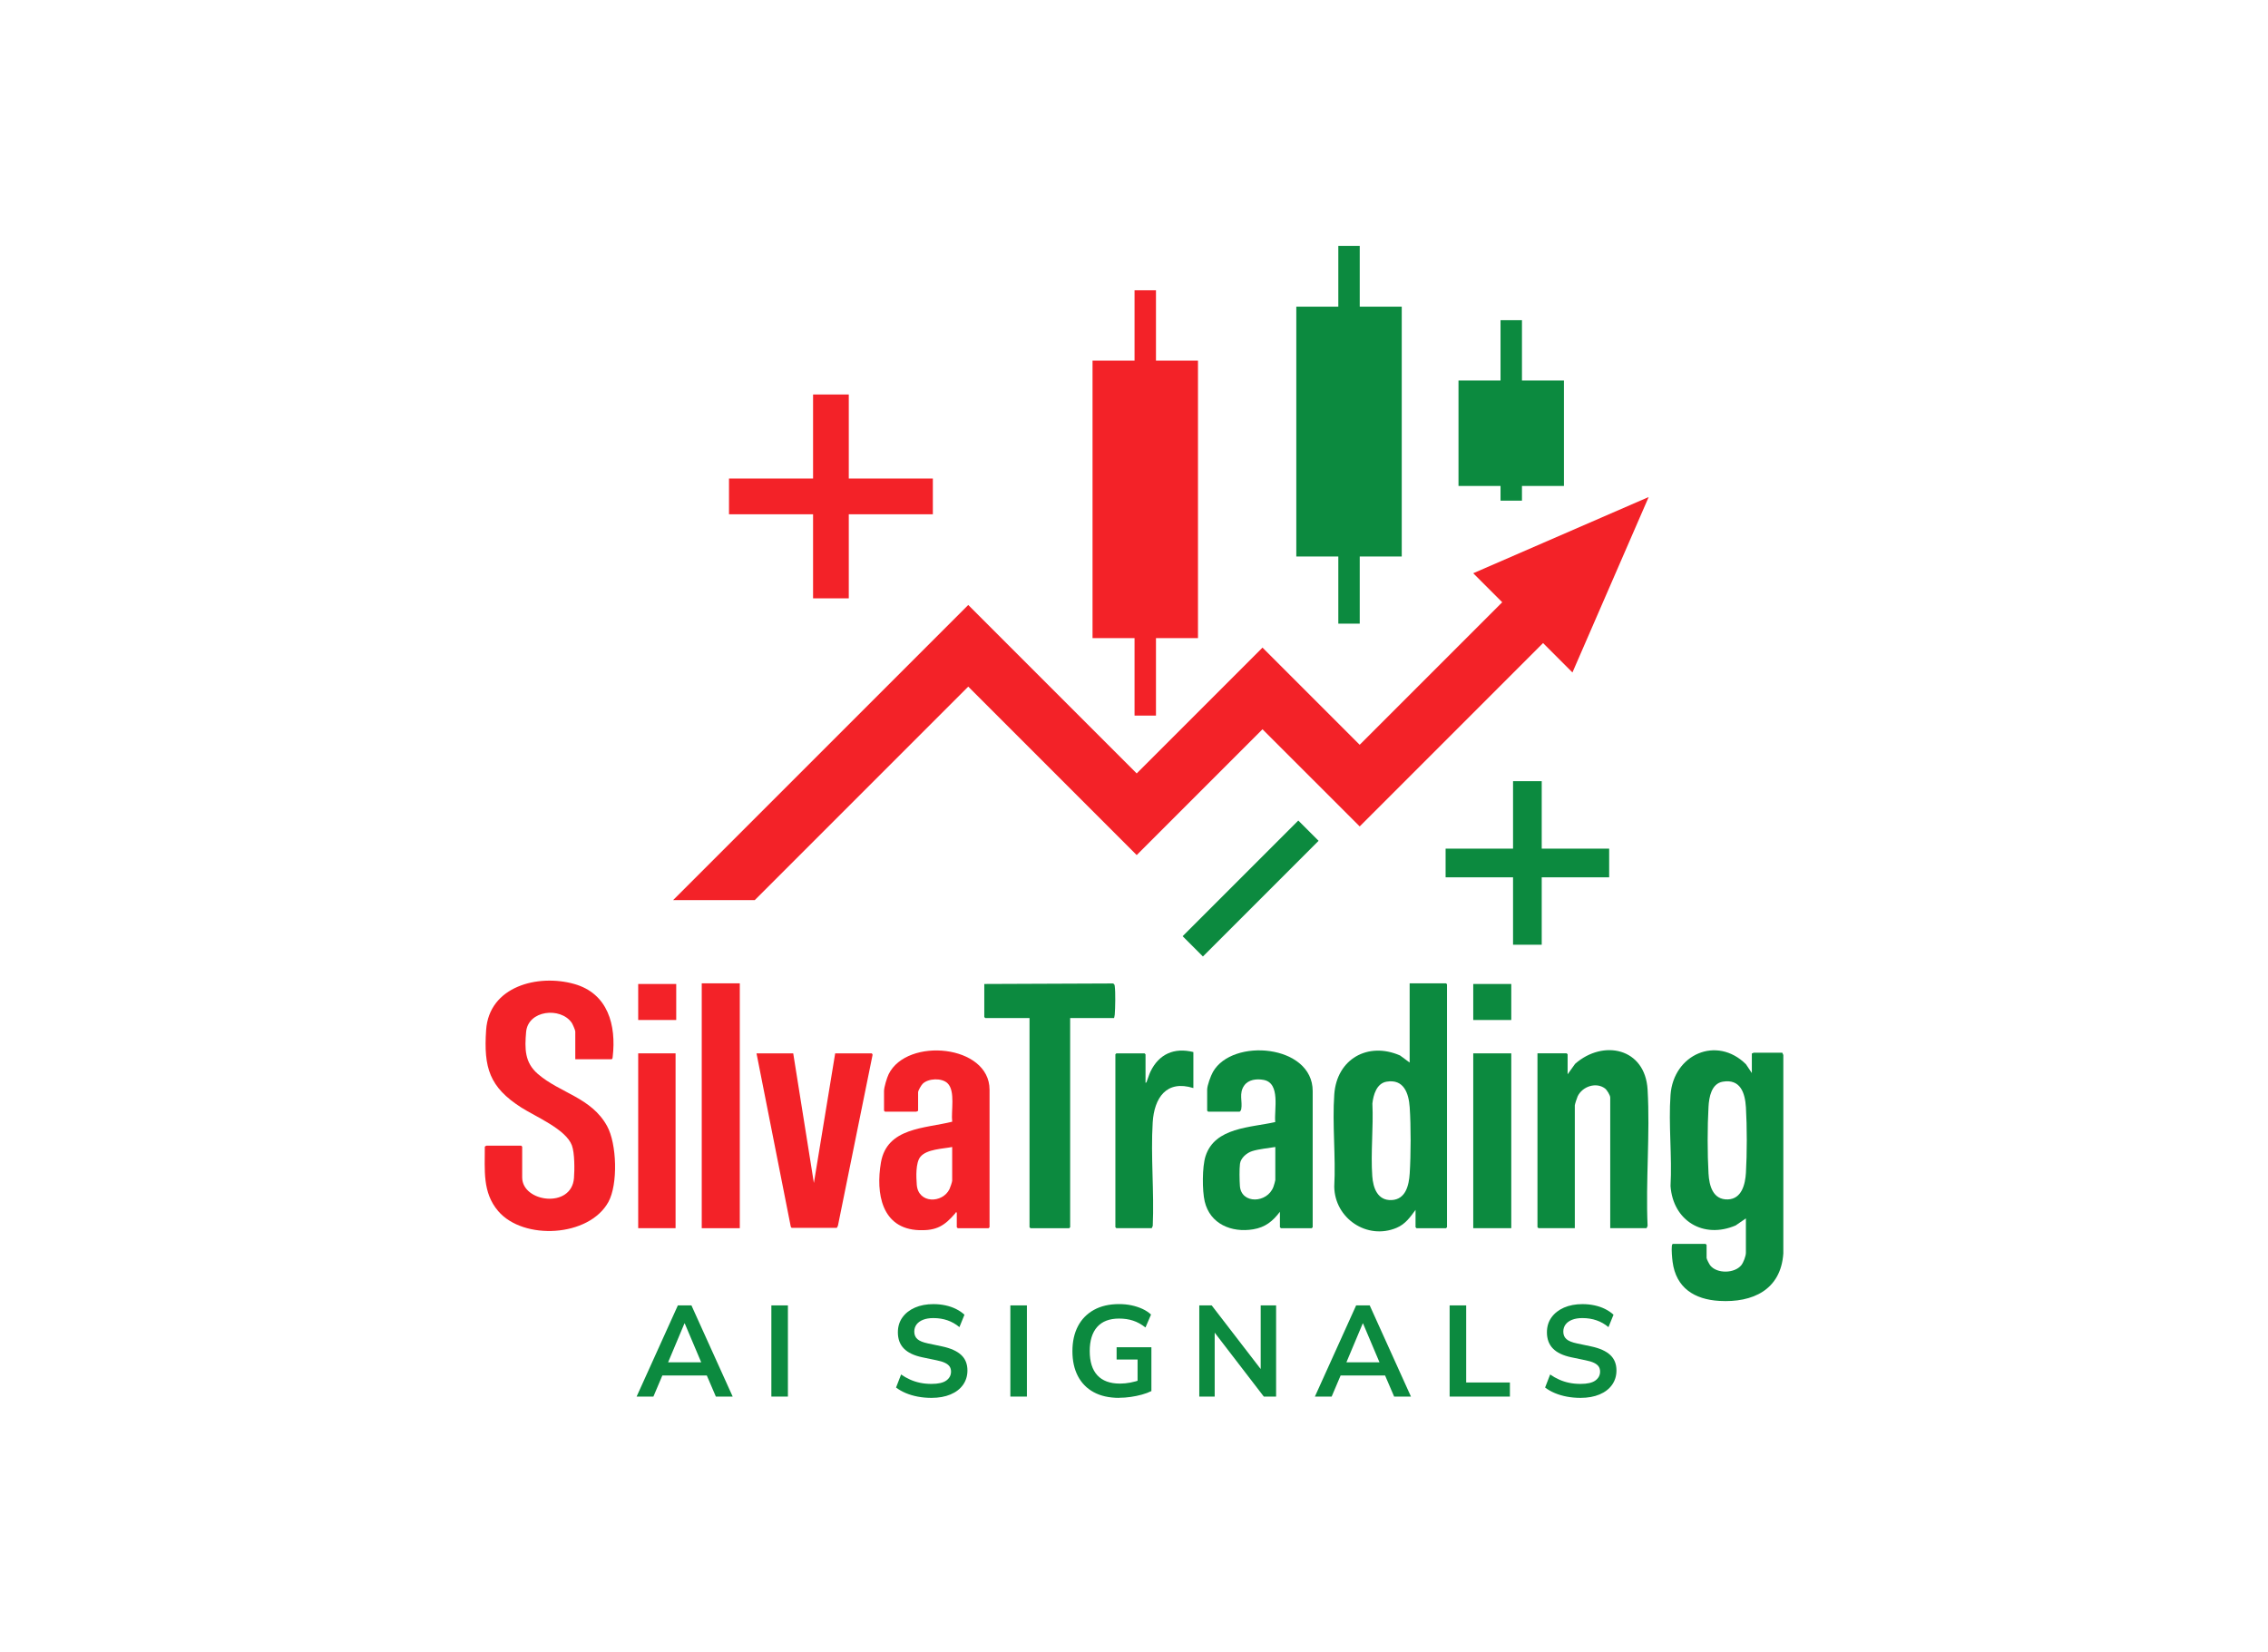 <?xml version="1.0" encoding="UTF-8"?>
<svg id="Layer_1" xmlns="http://www.w3.org/2000/svg" version="1.1" viewBox="0 0 832 606">
  <!-- Generator: Adobe Illustrator 30.0.0, SVG Export Plug-In . SVG Version: 2.1.1 Build 123)  -->
  <defs>
    <style>
      .st0 {
        fill: #0c8a3f;
      }

      .st1 {
        fill: #f32228;
      }
    </style>
  </defs>
  <rect class="st0" x="555.05" y="286.57" width="10.52" height="60"/>
  <rect class="st0" x="550.46" y="117.46" width="7.86" height="66.2"/>
  <rect class="st0" x="530.31" y="311.32" width="60" height="10.52"/>
  <polygon class="st1" points="342.21 175.55 311.37 175.55 311.37 144.72 298.27 144.72 298.27 175.55 267.43 175.55 267.43 188.66 298.27 188.66 298.27 219.5 311.37 219.5 311.37 188.66 342.21 188.66 342.21 175.55"/>
  <rect class="st0" x="428.78" y="320.69" width="60" height="10.52" transform="translate(-96.11 419.87) rotate(-45)"/>
  <rect class="st0" x="535.04" y="139.59" width="38.68" height="38.68"/>
  <polygon class="st1" points="439.47 132.3 424.06 132.3 424.06 106.49 416.2 106.49 416.2 132.3 400.79 132.3 400.79 234.09 416.2 234.09 416.2 262.51 424.06 262.51 424.06 234.09 439.47 234.09 439.47 132.3"/>
  <polygon class="st0" points="514.22 112.5 498.81 112.5 498.81 90.2 490.95 90.2 490.95 112.5 475.54 112.5 475.54 204.15 490.95 204.15 490.95 228.78 498.81 228.78 498.81 204.15 514.22 204.15 514.22 112.5"/>
  <polygon class="st1" points="540.44 210.29 551.08 220.93 498.79 273.22 478.12 252.55 463.14 237.57 448.17 252.55 416.99 283.73 370.17 236.91 355.2 221.93 340.22 236.91 246.93 330.2 276.88 330.2 355.2 251.88 402.02 298.7 416.99 313.68 431.97 298.7 463.14 267.53 483.82 288.2 498.79 303.17 513.77 288.2 566.06 235.9 576.84 246.69 604.81 182.33 540.44 210.29"/>
  <g>
    <path class="st0" d="M233.54,512.33l15.13-33.45h4.98l15.13,33.45h-6.17l-4.03-9.39,2.56,1.66h-20.02l2.56-1.66-3.98,9.39h-6.17ZM251.09,485.48l-6.64,15.8-1.23-1.52h15.85l-1.19,1.52-6.69-15.8h-.09Z"/>
    <path class="st0" d="M282.97,512.33v-33.45h6.07v33.45h-6.07Z"/>
    <path class="st0" d="M341.7,512.8c-1.74,0-3.41-.15-5-.45-1.6-.3-3.07-.74-4.41-1.3-1.34-.57-2.54-1.25-3.58-2.04l1.85-4.79c1.04.73,2.14,1.35,3.3,1.87,1.15.52,2.39.92,3.7,1.19,1.31.27,2.7.4,4.15.4,2.5,0,4.32-.42,5.46-1.26s1.71-1.92,1.71-3.25c0-.73-.17-1.35-.52-1.87-.35-.52-.92-.97-1.71-1.35-.79-.38-1.83-.7-3.13-.95l-5.22-1.09c-3-.63-5.24-1.7-6.71-3.2-1.47-1.5-2.21-3.49-2.21-5.95,0-2.09.55-3.91,1.66-5.46,1.11-1.55,2.64-2.75,4.6-3.61,1.96-.85,4.22-1.28,6.78-1.28,1.52,0,2.98.15,4.39.45,1.41.3,2.7.74,3.89,1.33,1.19.59,2.22,1.29,3.11,2.11l-1.85,4.55c-1.33-1.11-2.78-1.94-4.36-2.49-1.58-.55-3.32-.83-5.22-.83-1.46,0-2.7.21-3.75.62-1.04.41-1.84.99-2.4,1.73-.55.74-.83,1.62-.83,2.63,0,1.14.38,2.05,1.14,2.73.76.68,2.06,1.21,3.89,1.59l5.17,1.09c3.13.66,5.46,1.71,7,3.13,1.53,1.42,2.3,3.32,2.3,5.69,0,1.99-.54,3.75-1.61,5.27-1.08,1.52-2.6,2.7-4.58,3.53-1.98.84-4.31,1.26-7,1.26Z"/>
    <path class="st0" d="M370.64,512.33v-33.45h6.07v33.45h-6.07Z"/>
    <path class="st0" d="M410.58,512.8c-3.7,0-6.82-.7-9.37-2.09-2.55-1.39-4.48-3.37-5.81-5.93-1.33-2.56-1.99-5.6-1.99-9.11s.68-6.6,2.04-9.18c1.36-2.58,3.32-4.57,5.88-5.98,2.56-1.41,5.63-2.11,9.2-2.11,1.58,0,3.09.15,4.53.45,1.44.3,2.77.74,4.01,1.3,1.23.57,2.29,1.27,3.18,2.09l-2.04,4.74c-1.49-1.17-3.01-2.01-4.56-2.51-1.55-.51-3.26-.76-5.12-.76-3.54,0-6.22,1.03-8.04,3.08-1.82,2.06-2.73,5.01-2.73,8.87s.93,6.85,2.8,8.87c1.87,2.02,4.63,3.04,8.3,3.04,1.26,0,2.55-.13,3.84-.38,1.3-.25,2.56-.6,3.8-1.04l-1.19,2.7v-10.11h-7.69v-4.51h12.76v16.08c-1.01.51-2.17.94-3.49,1.3-1.31.36-2.68.65-4.1.85-1.42.21-2.83.31-4.22.31Z"/>
    <path class="st0" d="M439.95,512.33v-33.45h4.55l19.21,24.95h-1.23v-24.95h5.65v33.45h-4.51l-19.21-25h1.19v25h-5.65Z"/>
    <path class="st0" d="M482.36,512.33l15.13-33.45h4.98l15.13,33.45h-6.17l-4.03-9.39,2.56,1.66h-20.02l2.56-1.66-3.99,9.39h-6.17ZM499.92,485.48l-6.64,15.8-1.23-1.52h15.84l-1.19,1.52-6.69-15.8h-.09Z"/>
    <path class="st0" d="M531.79,512.33v-33.45h6.07v28.28h16.04v5.17h-22.11Z"/>
    <path class="st0" d="M579.8,512.8c-1.74,0-3.41-.15-5-.45-1.6-.3-3.07-.74-4.41-1.3s-2.54-1.25-3.58-2.04l1.85-4.79c1.04.73,2.14,1.35,3.3,1.87,1.15.52,2.39.92,3.7,1.19,1.31.27,2.7.4,4.15.4,2.5,0,4.32-.42,5.46-1.26s1.71-1.92,1.71-3.25c0-.73-.17-1.35-.52-1.87-.35-.52-.92-.97-1.71-1.35-.79-.38-1.83-.7-3.13-.95l-5.22-1.09c-3-.63-5.24-1.7-6.71-3.2s-2.21-3.49-2.21-5.95c0-2.09.55-3.91,1.66-5.46,1.11-1.55,2.64-2.75,4.6-3.61,1.96-.85,4.22-1.28,6.78-1.28,1.52,0,2.98.15,4.39.45,1.41.3,2.7.74,3.89,1.33,1.19.59,2.22,1.29,3.11,2.11l-1.85,4.55c-1.33-1.11-2.78-1.94-4.37-2.49-1.58-.55-3.32-.83-5.22-.83-1.46,0-2.7.21-3.75.62s-1.84.99-2.4,1.73c-.55.74-.83,1.62-.83,2.63,0,1.14.38,2.05,1.14,2.73.76.68,2.06,1.21,3.89,1.59l5.17,1.09c3.13.66,5.46,1.71,7,3.13,1.53,1.42,2.3,3.32,2.3,5.69,0,1.99-.54,3.75-1.61,5.27-1.08,1.52-2.6,2.7-4.58,3.53-1.98.84-4.31,1.26-7,1.26Z"/>
  </g>
  <g id="ur6e8E.tif">
    <g>
      <path class="st0" d="M640.48,446.95l-3.77,2.6c-11.8,5.04-22.97-1.66-23.89-14.48.61-10.89-.78-22.61,0-33.4,1.08-14.91,16.96-21.88,27.66-11.27l2.17,3.24v-7.21c.24.08.52-.24.6-.24h10.58l.37.83v72.8c-.9,13.33-11.21,18.13-23.47,17.41-9.16-.53-15.9-4.79-17.15-14.33-.19-1.44-.44-4.38-.28-5.75.04-.35.03-.62.37-.83h12.02l.36.36v4.8c0,.42,1,2.3,1.34,2.74,2.49,3.12,8.95,2.95,11.4-.1.78-.97,1.68-3.35,1.68-4.56v-12.61ZM632,396.81c-4.2.71-5.04,5.68-5.24,9.18-.42,7.25-.42,17.26,0,24.52.25,4.42,1.58,9.68,7.1,9.49,5.11-.18,6.37-5.61,6.62-9.73.42-7.04.42-16.99,0-24.04-.32-5.3-2.02-10.52-8.49-9.42Z"/>
      <path class="st1" d="M211.04,388.59v-10.21c0-.49-.99-2.73-1.34-3.23-4.1-5.81-16.01-4.61-16.7,3.46-.53,6.14-.55,11.18,4.33,15.38,8.16,7.04,19.58,8.59,25.37,19.09,3.59,6.49,4.06,21.37.48,27.87-7.1,12.88-31.14,14.15-40.4,3.36-5.89-6.87-4.89-15.14-4.93-23.62.05-.16.54-.41.61-.41h12.74l.36.36v11.29c0,9.12,18.11,11.55,19,.25.24-3.04.27-9.22-.76-11.99-2.2-5.94-13.27-10.52-18.55-13.89-11.72-7.49-13.85-14.62-12.92-28.42,1.08-16.08,19.03-20.66,32.34-16.91,12.37,3.49,15.46,15.1,14.09,26.78-.04.35-.03.62-.37.83h-13.34Z"/>
      <path class="st0" d="M519.29,443.83c-1.99,2.7-3.74,5.24-6.98,6.6-10.83,4.55-22.7-3.5-22.85-15.12.6-11.06-.77-22.9.01-33.87.93-12.97,12.36-19.38,24.12-14.25l3.53,2.6v-29.06h13.34l.36.36v89.11l-.36.36h-10.82l-.36-.36v-6.36ZM508.65,396.81c-3.66.62-4.86,4.87-5.2,8.02.42,8.68-.66,18.04-.04,26.64.31,4.32,1.93,9.01,7.11,8.77,5.18-.25,6.34-5.46,6.62-9.73.44-6.94.47-17.35,0-24.28-.35-5.19-2.17-10.49-8.49-9.42Z"/>
      <path class="st0" d="M590.7,450.55v-47.92c0-.84-1.21-2.81-1.94-3.35-3.34-2.45-8.34-.66-10.02,2.93-.23.49-1.03,2.9-1.03,3.3v45.03h-13.34l-.36-.36v-63.77h10.7l.36.36v7.33l2.76-3.85c10.32-9.04,25.69-5.81,26.58,9.48.95,16.33-.74,33.56,0,49.98l-.37.83h-13.34Z"/>
      <path class="st0" d="M469.52,444.55c-2.64,3.48-5.38,5.69-9.8,6.42-7.93,1.31-15.83-1.94-17.78-10.21-.94-4-.95-12.7.3-16.61,3.39-10.65,16.58-10.47,25.57-12.53-.45-4.49,2.06-14.32-4.29-15.47-2.53-.46-5.52-.15-7.09,2.07-2.05,2.91-.54,5.8-1.1,8.74-.05.26-.41.85-.59.85h-11.54l-.36-.36v-7.69c0-1.58,1.31-5.09,2.12-6.53,7.16-12.63,36.59-10.03,36.59,7.01v49.96l-.36.36h-11.3l-.36-.36v-5.64ZM467.84,420.77c-2.63.45-5.97.72-8.47,1.51-1.98.62-4.2,2.46-4.49,4.64-.26,1.9-.18,6.16-.03,8.16.5,6.72,10.07,6.37,12.31.27.15-.4.68-2.17.68-2.44v-12.13Z"/>
      <path class="st1" d="M350.98,444.79c-.56-.15-.4.13-.55.31-3.94,4.58-6.84,6.4-13.27,6.18-13.79-.49-15.92-13.57-14-24.79,2.21-12.92,16.13-12.48,26.15-15-.48-3.81,1.25-11.26-1.72-14.11-2.11-2.03-7.06-1.83-9.12.21-.53.53-1.67,2.45-1.67,3.13v6.85c-.24-.08-.52.24-.6.24h-11.54l-.36-.36v-7.21c0-1.39,1.06-4.9,1.71-6.21,6.78-13.64,37-10.81,37,5.73v50.44l-.36.36h-11.3l-.36-.36v-5.4ZM349.3,420.77c-3.42.68-9.34.77-11.66,3.6-1.78,2.18-1.54,7.39-1.33,10.22.52,7.03,9.42,6.91,12,1.64.25-.5.99-2.66.99-3.09v-12.37Z"/>
      <path class="st0" d="M408.69,373.46h-16.11v76.74l-.36.36h-14.19l-.36-.36v-76.74h-16.23l-.36-.36v-12.13l47.2-.19c.52.18.6.53.66,1.02.3,2.27.19,7.95,0,10.35-.04.46-.14.87-.25,1.31Z"/>
      <polygon class="st1" points="290.99 386.42 298.57 433.98 306.38 386.42 319.84 386.42 320.11 386.92 307.39 449.65 306.98 450.44 290.39 450.44 290.09 450.01 277.52 386.42 290.99 386.42"/>
      <rect class="st1" x="257.43" y="360.73" width="13.96" height="89.83"/>
      <path class="st0" d="M437.78,385.94v13.21c-9.91-3.11-14.36,3.63-14.92,12.6-.76,12.37.58,25.52.02,37.97l-.37.83h-12.98l-.36-.36v-63.41l.36-.36h10.34l.36.36v10.45c.42-.06.42-.48.55-.77.45-1.07.73-2.23,1.25-3.32,3.11-6.48,8.72-8.95,15.76-7.2Z"/>
      <rect class="st0" x="540.45" y="386.42" width="13.95" height="64.13"/>
      <rect class="st1" x="234.12" y="386.42" width="13.71" height="64.13"/>
      <rect class="st1" x="234.12" y="360.97" width="13.95" height="13.21"/>
      <rect class="st0" x="540.45" y="360.97" width="13.95" height="13.21"/>
    </g>
  </g>
</svg>